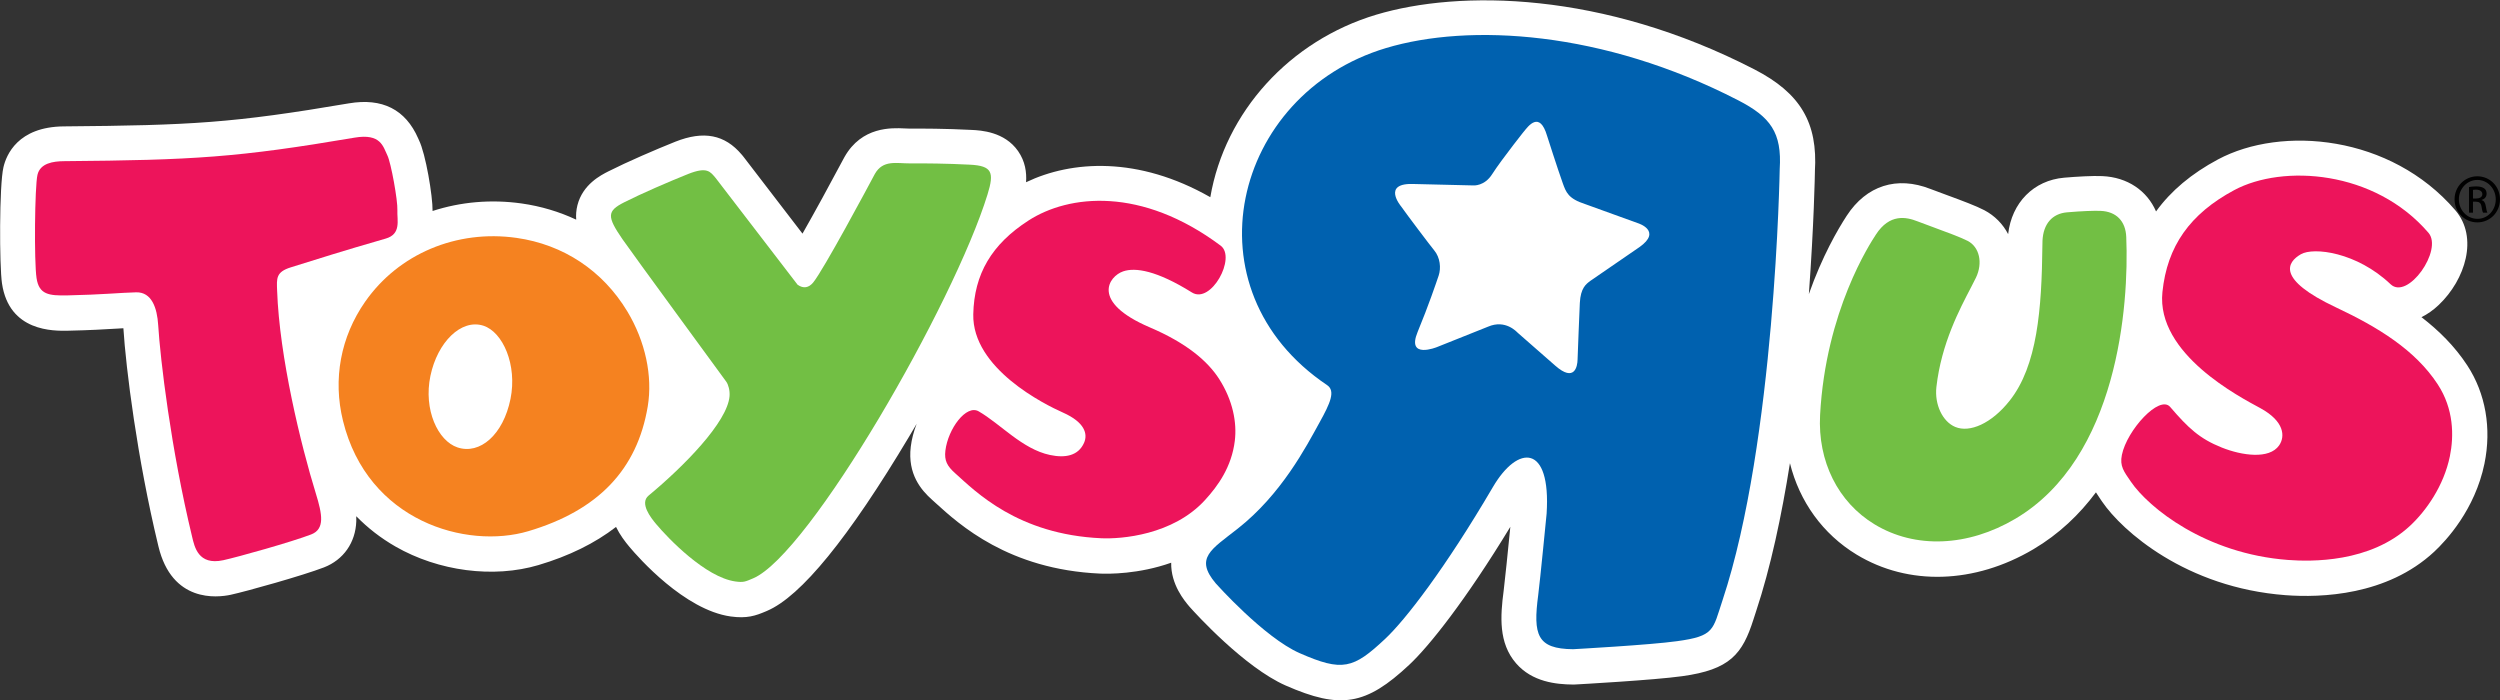 <?xml version="1.0" encoding="UTF-8" standalone="no"?>
<svg
   xmlns:dc="http://purl.org/dc/elements/1.1/"
   xmlns:cc="http://creativecommons.org/ns#"
   xmlns:rdf="http://www.w3.org/1999/02/22-rdf-syntax-ns#"
   xmlns:svg="http://www.w3.org/2000/svg"
   xmlns="http://www.w3.org/2000/svg"
   xmlns:xlink="http://www.w3.org/1999/xlink"
   xmlns:sodipodi="http://sodipodi.sourceforge.net/DTD/sodipodi-0.dtd"
   xmlns:inkscape="http://www.inkscape.org/namespaces/inkscape"
   version="1.1"
   id="Layer_1"
   x="0px"
   y="0px"
   width="800"
   height="224"
   viewBox="0 0 800 224"
   enable-background="new 0 0 782.362 1128.189"
   xml:space="preserve">
<rect x="0" y="0" width="800" height="224" fill="#333333" stroke="none"/>
<path
   id="path1061"
   d="m 517.981,625.837 c -1.309,-2.004 -2.983,-3.656 -4.789,-5.045 0.607,-0.296 1.218,-0.717 1.814,-1.284 2.764,-2.632 4.161,-7.05 1.714,-9.891 -6.751,-7.848 -18.119,-8.859 -24.78,-5.298 -2.769,1.48 -4.915,3.283 -6.467,5.43 -0.942,-2.169 -2.979,-3.572 -5.606,-3.688 -0.986,-0.049 -2.713,0.053 -3.992,0.165 -3.188,0.275 -5.481,2.618 -5.849,5.894 -0.542,-1.041 -1.383,-1.917 -2.49,-2.5 -0.862,-0.449 -2.225,-0.96 -4.056,-1.633 0.015,0.005 -1.632,-0.608 -1.632,-0.608 0.02,0.007 0.04,0.014 0.058,0.022 -3.499,-1.375 -6.682,-0.356 -8.733,2.79 -0.942,1.443 -2.571,4.245 -3.96,8.189 0.53,-7.199 0.628,-12.471 0.636,-12.97 -10e-4,0.057 -0.004,0.113 -0.007,0.17 0.32,-5.099 -1.511,-8.188 -6.317,-10.666 -15.874,-8.183 -30.815,-8.313 -39.504,-5.709 -9.038,2.712 -15.789,10.16 -17.32,19.057 -7.534,-4.293 -14.476,-3.845 -19.243,-1.563 0.073,-1.031 -0.086,-2.181 -0.836,-3.256 -1.418,-2.03 -3.892,-2.158 -4.826,-2.206 -2.778,-0.143 -5.247,-0.146 -6.471,-0.137 -0.15,10e-4 -0.349,-0.009 -0.56,-0.02 -1.336,-0.063 -4.465,-0.214 -6.271,2.985 -0.016,0.028 -0.031,0.055 -0.045,0.082 -1.439,2.707 -3.1,5.743 -4.34,7.92 l -6.147,-8.008 c -0.036,-0.048 -0.089,-0.112 -0.127,-0.158 l -0.076,-0.088 c -1.767,-2.094 -3.97,-2.521 -6.934,-1.346 -2.064,0.824 -5.016,2.099 -6.979,3.092 -0.804,0.407 -2.685,1.36 -3.242,3.537 -0.133,0.524 -0.165,1.027 -0.129,1.511 -1.77,-0.829 -3.682,-1.405 -5.707,-1.692 -3.21,-0.453 -6.379,-0.159 -9.293,0.787 0.018,-1.549 -0.716,-5.972 -1.424,-7.402 -0.011,-0.024 -0.049,-0.11 -0.077,-0.174 -1.318,-3.024 -3.756,-4.258 -7.246,-3.664 -12.102,2.059 -16.447,2.293 -29.776,2.405 -4.801,0.044 -6.001,2.994 -6.294,4.262 -0.445,1.894 -0.429,10.318 -0.15,12.154 0.754,5.05 5.399,4.953 6.925,4.922 2.274,-0.049 3.87,-0.145 5.154,-0.222 0.21,-0.012 0.408,-0.023 0.597,-0.035 0.263,4.174 1.44,13.583 3.634,22.672 0.001,0 0.023,0.096 0.023,0.096 1.411,5.914 6.141,5.374 7.558,5.067 1.676,-0.366 7.534,-2.011 9.725,-2.855 2.044,-0.79 3.308,-2.593 3.384,-4.826 0.006,-0.174 0.003,-0.347 -0.004,-0.522 1.194,1.222 2.56,2.286 4.095,3.166 4.512,2.588 10.233,3.33 14.931,1.938 3.194,-0.949 5.897,-2.279 8.105,-3.984 0.403,0.827 0.94,1.533 1.407,2.09 0.917,1.093 5.737,6.579 10.562,7.26 1.702,0.237 2.605,-0.073 3.697,-0.539 l 0.11,-0.048 c 3.534,-1.505 8.524,-7.627 14.829,-18.192 0.267,-0.445 0.531,-0.892 0.792,-1.341 -0.316,0.815 -0.522,1.634 -0.614,2.381 -0.352,2.88 1.092,4.542 2.21,5.54 -0.004,-0.005 0.378,0.343 0.378,0.343 2.476,2.255 7.629,6.95 17.17,7.378 0.885,0.039 4.025,0.071 7.438,-1.136 -0.045,2.285 1.402,3.992 1.898,4.577 0.021,0.022 0.041,0.047 0.061,0.069 0.569,0.639 5.682,6.279 10,8.18 5.732,2.515 8.385,2.069 12.907,-2.168 2.088,-1.956 5.881,-6.72 10.554,-14.405 -0.235,2.375 -0.578,5.769 -0.695,6.658 -0.354,2.675 -0.55,5.471 1.294,7.596 1.691,1.952 4.194,2.2 5.931,2.217 0.079,0.002 0.159,0 0.239,-0.005 0.335,-0.017 8.253,-0.457 11.168,-0.866 5.013,-0.683 6.305,-2.31 7.458,-5.937 l 0.263,-0.813 c 1.527,-4.599 2.677,-10.018 3.544,-15.496 0.996,4.005 3.422,7.398 6.96,9.545 5.417,3.285 12.324,3.075 18.476,-0.564 2.666,-1.577 4.805,-3.627 6.522,-5.936 0.175,0.284 0.353,0.545 0.512,0.776 l 0.141,0.204 c 2.063,3.031 8.729,8.978 19.159,9.759 3.675,0.275 10.576,0.053 15.505,-4.527 1.251,-1.163 4.268,-4.392 5.26,-9.214 0.754,-3.689 0.119,-7.327 -1.79,-10.249 m -108.493,-18.89 c 10e-4,10e-4 10e-4,0.004 0.003,0.005 -0.002,-10e-4 -0.003,-0.003 -0.005,-0.005 0.001,0 0.001,0 0.002,0"
   clip-path="url(#SVGID_180_)"
   inkscape:connector-curvature="0"
   style="fill:#ffffff"
   transform="matrix(3.064,0,0,3.064,-797.553,-1800.616)" /><path
   style="fill:#0061af"
   inkscape:connector-curvature="0"
   d="M 556.208,32.089 C 512.909,9.771 470.135,7.394 443.531,15.375 394.356,30.115 379.11,92.615 424.673,123.239 c 2.754,1.857 1.02,5.76 -2.433,11.971 -4.268,7.752 -12.191,22.976 -26.193,33.978 -8.416,6.63 -13.898,9.375 -6.955,17.553 0,0 15.399,17.256 26.787,22.262 13.714,6.02 17.152,5.012 27.36,-4.556 6.425,-6.02 19.152,-22.431 34.502,-48.614 7.978,-13.597 18.613,-13.852 17.176,8.533 0,0 -2.102,21.533 -2.684,25.991 -1.71,12.831 -0.374,17.277 11.131,17.391 0,0 24.704,-1.354 33.267,-2.568 12.072,-1.642 11.413,-3.594 14.578,-13.107 16.873,-50.793 18.297,-137.972 18.297,-137.972 0.735,-11.695 -2.96,-16.683 -13.3,-22.011 m -31.619,47.009 c 0,0 -15.332,10.515 -15.705,10.797 -1.311,1.002 -3.095,2.206 -3.34,7.074 -0.092,2.041 -0.686,16.358 -0.726,18.163 -0.037,1.964 -0.895,7.369 -7.133,1.884 0,0 -10.448,-9.149 -11.995,-10.509 -0.352,-0.31 -3.931,-4.378 -9.516,-1.97 l -16.355,6.535 c 0,0 -9.838,4.017 -6.189,-4.823 3.554,-8.609 5.95,-15.739 6.731,-18.034 0.815,-2.411 0.524,-5.8 -1.461,-8.159 -0.916,-1.072 -8.766,-11.459 -10.558,-14.023 0,0 -6.459,-7.666 4.292,-7.148 0,0 18.353,0.423 18.656,0.447 0.306,0.03 3.747,0.264 6.195,-3.594 3.018,-4.749 11.891,-15.877 10.053,-13.509 1.55,-1.967 5.144,-6.826 7.525,1.235 0,0 3.383,10.592 4.982,15.05 1.085,3.033 1.78,5.052 7.237,6.808 l 16.873,6.103 c 0.003,0 7.883,2.439 0.435,7.672"
   id="path1063" /><path
   style="fill:#f58220"
   inkscape:connector-curvature="0"
   d="m 200.75,99.668 c -7.859,-13.052 -20.457,-21.416 -35.473,-23.546 -19.177,-2.715 -37.741,5.12 -48.424,20.418 -7.853,11.247 -10.38,24.784 -7.096,38.124 7.902,32.18 39.521,41.184 59.301,35.317 22.332,-6.63 34.821,-19.682 38.216,-39.901 1.615,-9.74 -0.754,-20.828 -6.523,-30.412 m -54.368,43.501 c -6.256,-2.099 -10.91,-12.056 -8.652,-22.881 2.252,-10.809 9.853,-18.319 16.925,-16.073 6.272,2.013 10.895,12.574 8.708,23.423 -2.325,11.514 -9.82,17.939 -16.98,15.531"
   id="path1065" /><path
   style="fill:#72bf44"
   inkscape:connector-curvature="0"
   d="m 600.3,75.05 c -1.811,2.773 -16.088,24.456 -17.872,57.763 -0.787,14.805 5.723,27.878 17.427,34.974 12.991,7.88 29.851,7.215 45.076,-1.792 32.728,-19.357 36.399,-68.147 35.47,-90.151 -0.196,-5.086 -3.183,-8.147 -8.199,-8.361 -1.924,-0.098 -6.07,0.06 -10.766,0.466 -4.737,0.414 -7.595,3.723 -7.837,9.084 l -0.03,1.449 c -0.22,20.461 -1.608,38.574 -10.503,49.766 -5.818,7.341 -12.77,10.282 -17.351,8.389 -4.096,-1.685 -6.698,-7.188 -6.066,-12.786 1.575,-13.956 7.473,-24.964 11.131,-31.996 l 1.538,-3.027 c 2.243,-4.718 1.112,-9.752 -2.629,-11.722 -2.166,-1.128 -6.9,-2.871 -11.076,-4.406 l -5.046,-1.881 c -3.591,-1.406 -8.876,-2.509 -13.27,4.231"
   id="path1067" /><path
   style="fill:#ed145b"
   inkscape:connector-curvature="0"
   d="m 714.975,60.828 c -14.195,7.589 -21.499,17.96 -23,32.639 -2.041,19.829 24.928,33.647 31.34,37.143 7.709,4.204 7.994,9.048 6.002,11.922 -3.156,4.531 -11.909,3.257 -18.365,0.677 -7.081,-2.834 -10.671,-6.201 -16.505,-12.991 -3.422,-3.962 -13.821,7.408 -15.445,15.35 -0.748,3.634 0.674,5.337 2.88,8.57 5.668,8.321 23.874,23.065 50.278,25.047 7.283,0.545 26.242,0.984 39.031,-10.907 5.175,-4.81 10.819,-12.789 12.767,-22.268 1.342,-6.56 1.247,-15.172 -3.885,-23.016 -7.188,-11.018 -19.174,-18.331 -32.483,-24.591 -19.397,-9.127 -15.647,-14.541 -11.315,-17.044 4.069,-2.347 17.884,-0.693 28.705,9.593 5.487,5.212 16.863,-10.959 12.124,-16.462 C 759.823,54.393 730.478,52.534 714.975,60.828"
   id="path1069" /><path
   style="fill:#72bf44"
   inkscape:connector-curvature="0"
   d="m 316.013,62.215 c -10.812,35.02 -56.963,115.168 -74.991,122.846 -2.549,1.085 -3.061,1.373 -5.705,1.008 -9.575,-1.348 -21.496,-13.775 -25.335,-18.346 -1.71,-2.034 -5.395,-6.695 -2.424,-9.143 11.251,-9.317 25.231,-23.515 25.896,-31.806 0.147,-1.835 -0.399,-3.723 -1.042,-4.62 -1.048,-1.468 -30.302,-41.362 -33.24,-45.633 -4.991,-7.267 -4.957,-8.986 0.558,-11.778 5.518,-2.794 14.293,-6.59 20.451,-9.057 6.164,-2.442 7.099,-0.738 8.836,1.284 l 26.214,34.147 c 1.897,1.342 3.609,0.959 4.988,-0.717 3.334,-4.069 17.501,-30.535 19.728,-34.726 2.604,-4.617 6.912,-3.364 11.254,-3.386 4.596,-0.037 11.719,0.022 19.165,0.408 7.166,0.368 7.828,2.451 5.647,9.519"
   id="path1071" /><path
   style="fill:#ed145b"
   inkscape:connector-curvature="0"
   d="m 329.145,70.552 c -11.802,7.595 -17.421,17.133 -17.697,30.004 -0.374,17.378 22.872,28.883 28.702,31.469 7.004,3.116 7.997,6.845 6.747,9.679 -1.844,4.161 -6.018,4.933 -10.917,3.888 -8.882,-1.887 -15.813,-9.936 -22.81,-13.962 -3.955,-2.276 -9.783,5.536 -10.644,12.553 -0.392,3.211 0.567,4.973 3.116,7.249 6.535,5.864 20.025,19.615 46.795,20.813 6.361,0.285 22.887,-0.987 33.163,-12.222 4.164,-4.547 8.521,-10.601 9.541,-18.978 0.705,-5.788 -0.597,-12.844 -4.991,-19.734 -3.689,-5.757 -10.405,-11.508 -22.207,-16.548 -19.122,-8.168 -13.083,-16.373 -8.536,-17.924 3.873,-1.324 10.687,-0.313 22.008,6.753 6.137,3.83 14.275,-11.189 9.195,-14.982 -25.387,-18.941 -48.559,-16.358 -61.464,-8.058"
   id="path1073" /><path
   style="fill:#ed145b"
   inkscape:connector-curvature="0"
   d="m 20.442,51.575 c 41.519,-0.349 55.563,-1.161 93.016,-7.528 8.438,-1.437 9.137,2.892 10.503,5.674 1.152,2.329 3.349,14.449 3.202,17.565 -0.15,3.101 1.333,7.595 -3.716,9.054 -15.776,4.556 -19.9,5.971 -30.378,9.207 -4.832,1.492 -4.528,3.576 -4.394,7.421 0.741,21.245 7.565,49.301 12.406,64.997 2.034,6.6 2.95,11.33 -1.517,13.058 -6.204,2.387 -23.5,7.24 -28.136,8.248 -8.027,1.737 -9.192,-4.357 -9.948,-7.482 -6.817,-28.227 -10.203,-57.012 -10.861,-67.76 -0.334,-5.484 -2.065,-10.601 -7.047,-10.488 -5.117,0.122 -10.849,0.751 -21.983,0.984 -5.953,0.125 -9.106,-0.252 -9.896,-5.549 -0.803,-5.285 -0.582,-29.275 0.297,-33.032 0.873,-3.759 5.098,-4.338 8.453,-4.369"
   id="path1075" /><path
   style="fill:#000000"
   inkscape:connector-curvature="0"
   d="m 792.754,56.413 c 4.044,0 7.246,3.263 7.246,7.375 0,4.139 -3.202,7.378 -7.246,7.378 -4.038,0 -7.298,-3.242 -7.298,-7.378 0,-4.109 3.26,-7.375 7.298,-7.375 m 0,1.164 c -3.251,0 -5.916,2.77 -5.916,6.21 0,3.493 2.666,6.238 5.916,6.238 3.272,0.052 5.889,-2.745 5.889,-6.214 0,-3.462 -2.613,-6.235 -5.889,-6.235 m -1.397,10.485 h -1.278 v -8.208 c 0.668,-0.101 1.29,-0.208 2.298,-0.208 1.259,0 2.074,0.288 2.58,0.647 0.475,0.337 0.76,0.91 0.76,1.688 0,1.085 -0.723,1.756 -1.63,2.016 v 0.052 c 0.726,0.135 1.222,0.806 1.382,1.992 0.199,1.299 0.38,1.786 0.496,2.022 h -1.376 c -0.178,-0.236 -0.374,-1.014 -0.53,-2.074 -0.175,-1.036 -0.738,-1.446 -1.786,-1.446 h -0.916 v 3.52 z m 0,-4.528 h 0.925 c 1.118,0 2.065,-0.417 2.065,-1.397 0,-0.729 -0.555,-1.449 -2.065,-1.449 -0.386,0 -0.68,0.022 -0.925,0.067 v 2.776 z"
   id="path1077" />
</svg>